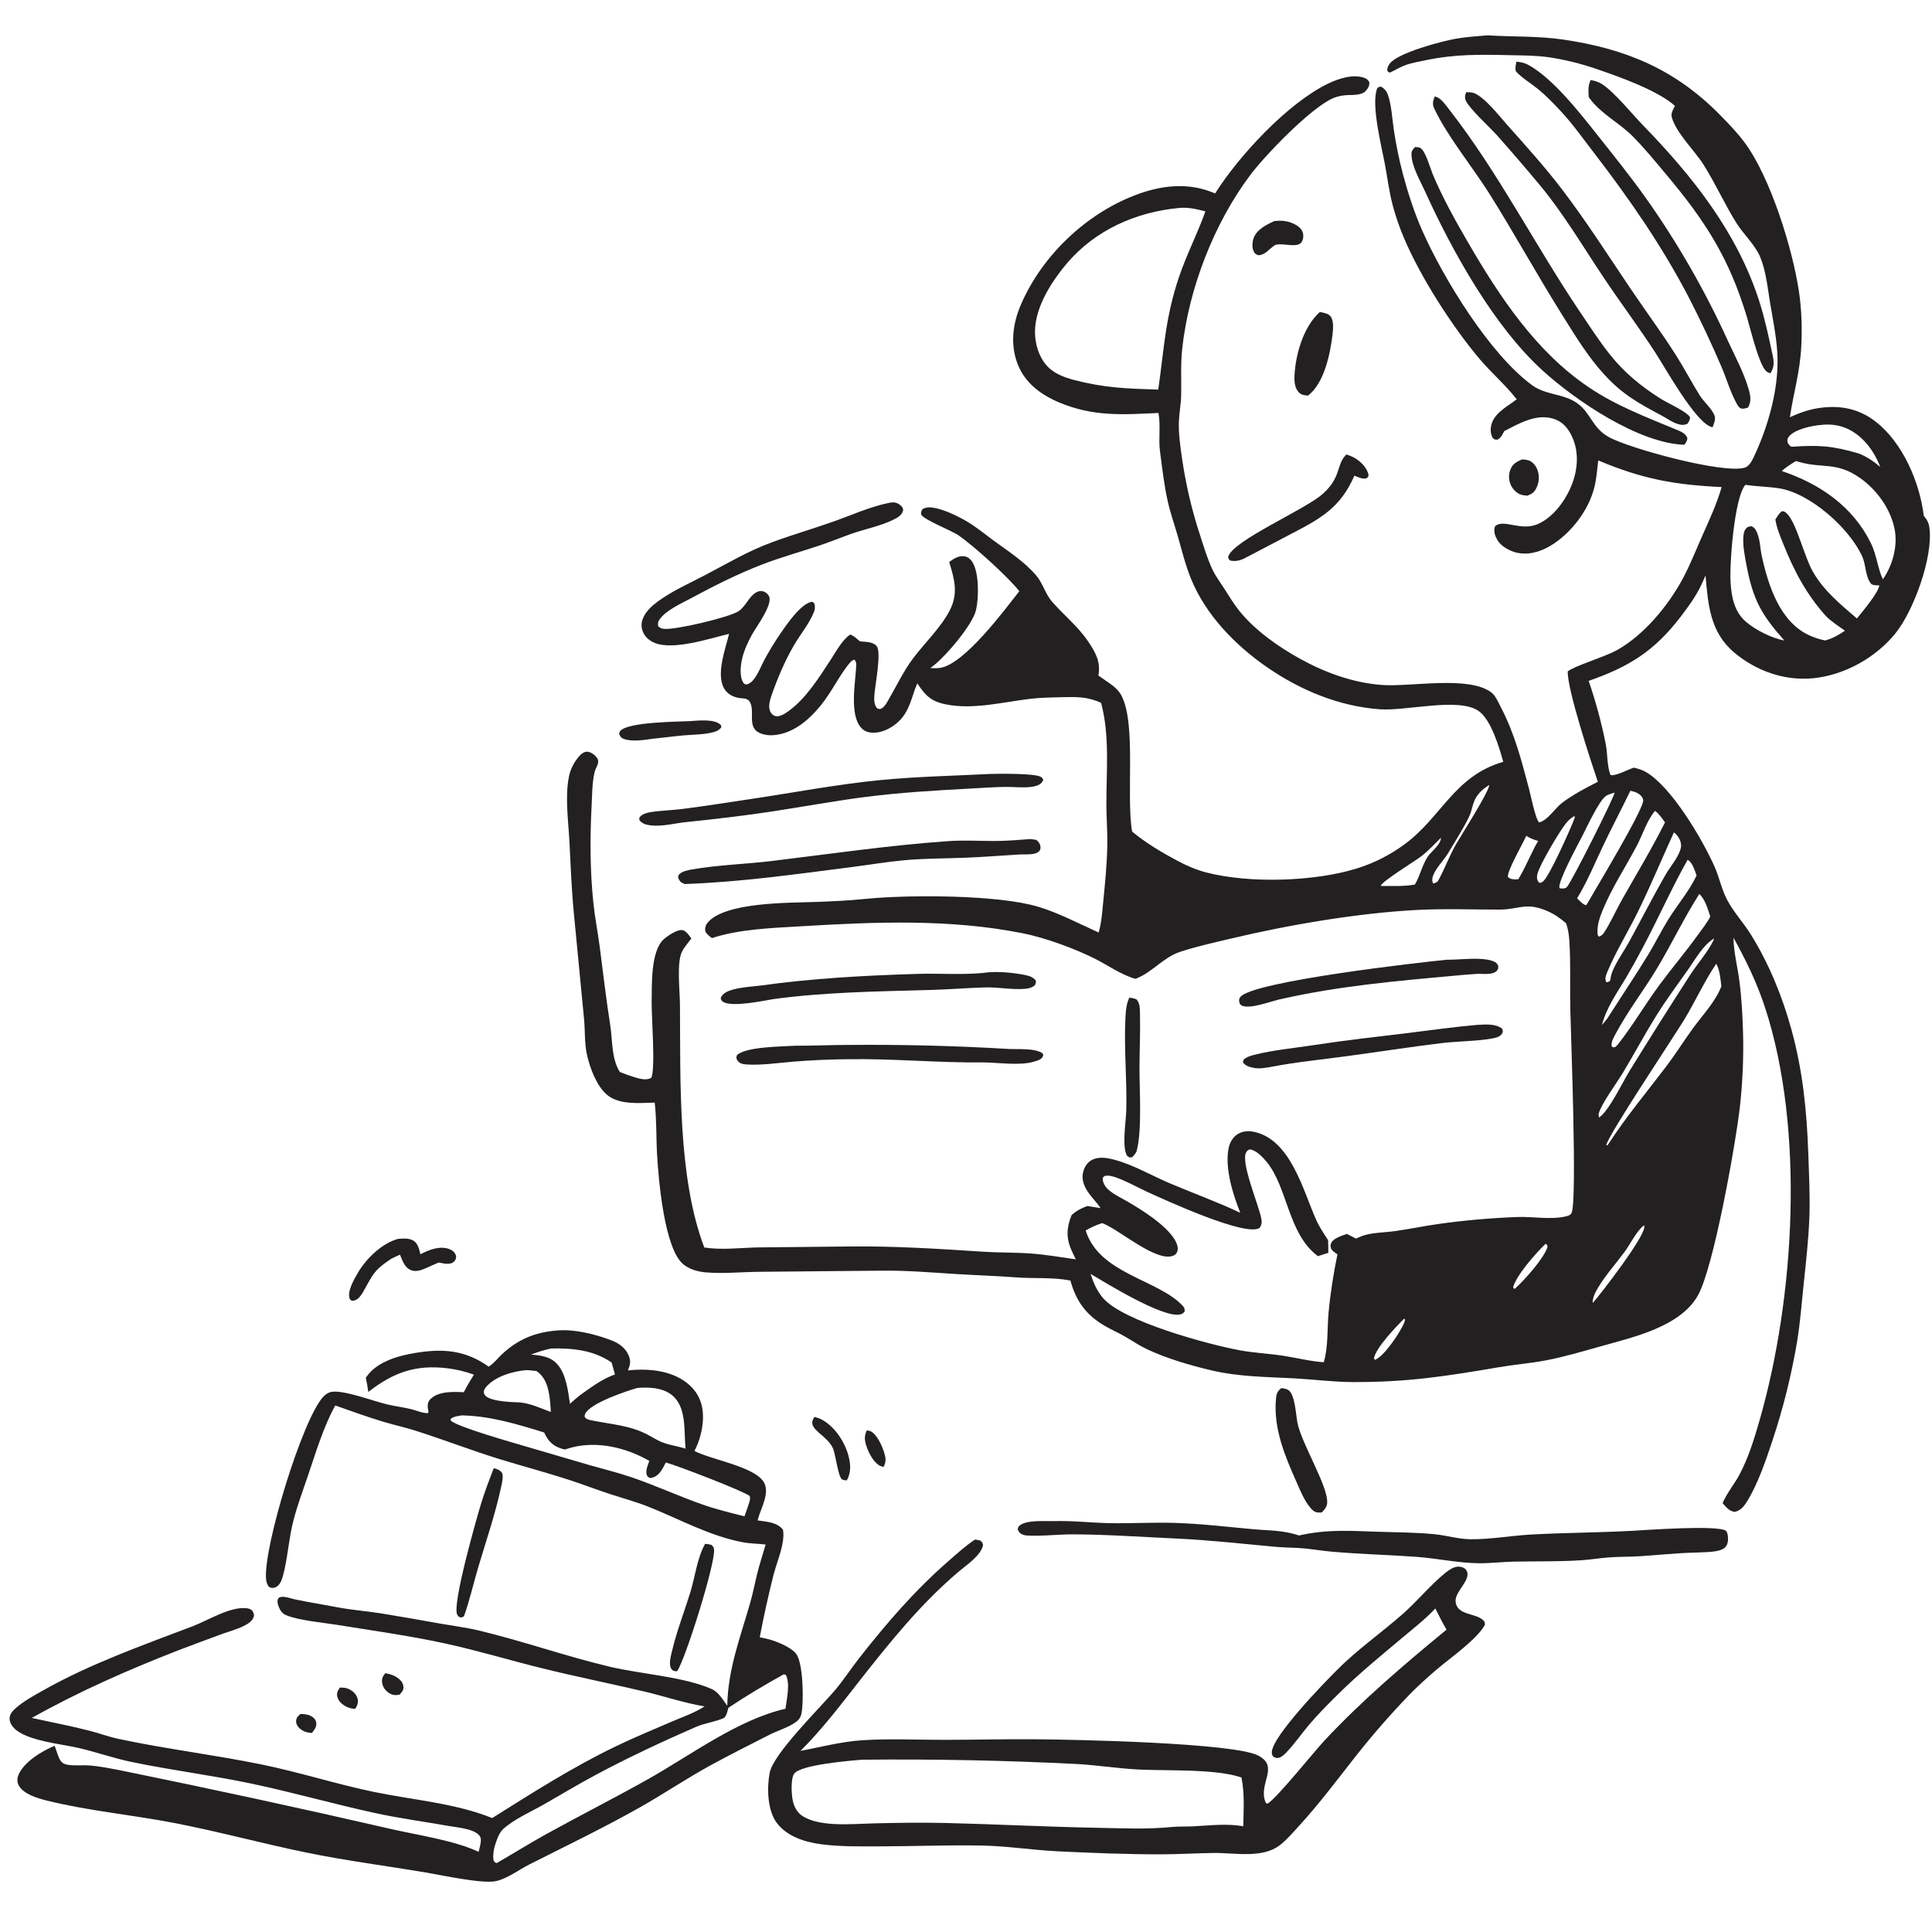 <?xml version="1.0" encoding="UTF-8"?> <svg xmlns="http://www.w3.org/2000/svg" xmlns:xlink="http://www.w3.org/1999/xlink" width="1024" height="1024"><path fill="#232021" d="M788.365 18.724C801.824 19.595 814.958 18.997 828.403 20.955C861.484 25.775 887.784 36.657 911.596 60.872C916.253 65.608 920.937 70.444 924.879 75.802C938.456 94.261 950.099 131.847 953.474 154.444C954.897 163.97 955.223 173.879 954.722 183.503C953.985 197.654 950.667 207.661 948.674 221.164C953.984 218.703 959.183 216.884 965.018 216.137C975.907 214.744 985.436 216.728 994.179 223.515C1008.54 234.663 1017.51 255.764 1019.64 273.386C1021.43 275.525 1022.29 277.097 1022.65 279.888C1024.65 295.287 1014.28 323.61 1004.8 335.467C994.42 348.447 977.827 357.76 961.249 359.463C946.046 361.024 930.995 355.712 919.346 346.004C906.418 335.229 905.338 320.685 903.962 305.023C903.13 306.936 902.29 308.855 901.377 310.73C898.57 316.495 894.651 321.834 890.759 326.916C876.803 345.142 863.383 353.431 842.028 360.884C845.786 371.816 848.806 382.988 851.067 394.325C852.078 399.39 851.697 406.119 853.611 410.764C856.052 411.565 863.117 407.76 865.954 406.867C868.215 407.418 870.288 407.969 872.321 409.151C885.964 417.082 902.169 444.616 908.717 459.254C911.222 464.853 912.418 471.139 915.214 476.562C918.703 483.329 924.082 488.999 928.097 495.473C937.568 510.742 944.714 528.253 949.469 545.562C955.559 567.732 957.66 588.948 958.448 611.841C958.823 622.743 959.38 633.666 959.02 644.575C958.626 656.494 957.262 668.413 956.017 680.269C954.96 690.341 954.167 700.662 952.572 710.657C949.559 728.639 945.154 746.359 939.396 763.658C935.958 773.994 931.985 785.727 926.412 795.091C924.696 797.974 922.87 800.499 919.495 801.342C916.483 800.984 914.915 798.794 913.013 796.698C915.179 791.508 919.167 786.753 921.858 781.749C926.748 772.656 929.881 762.314 932.717 752.408C951.245 687.688 956.613 598.746 935.554 534.139C931.287 521.049 925.442 508.999 918.771 496.983C918.869 504.497 920.866 512.112 921.863 519.57C923.142 529.137 923.625 538.943 923.888 548.587C924.161 561.055 923.616 573.528 922.257 585.924C920.056 605.795 908.344 671.526 899.989 686.499C890.68 703.183 865.725 708.72 848.602 713.524C838.962 716.229 829.3 719.126 819.457 721.003C811.287 722.561 802.964 723.208 794.765 724.603C766.463 729.417 745.969 732.661 716.866 732.523C706.51 732.474 696.338 731.116 686.03 730.559C670.893 729.742 656.587 729.775 641.679 726.23C630.505 723.573 618.307 719.997 607.927 715.109C603.87 713.199 600.077 710.593 596.187 708.362C592.827 706.434 589.277 704.855 585.911 702.938C575.895 697.234 570.32 689.749 567.344 678.705C557.757 676.866 547.987 677.766 538.287 677.021C527.983 676.23 517.661 675.932 507.349 675.296C494.017 674.473 480.729 673.323 467.358 673.484L402.384 674.083C393.072 674.162 383.471 675.172 374.187 674.399C369.989 674.05 365.798 672.902 362.411 670.306C352.131 662.424 349.038 625.202 348.276 612.203C347.73 602.893 348.079 593.687 347.013 584.392C339.07 584.633 328.256 585.733 321.764 580.293C316.237 575.662 312.757 566.204 311.172 559.373C309.698 553.027 310.184 546.339 309.532 539.887L304.218 484.661C302.933 471.738 302.457 458.711 301.784 445.744C301.223 434.941 299.455 422.597 301.476 411.973C302.253 407.886 304.073 404.211 306.779 401.053C307.946 399.691 309.488 398.301 311.418 398.433C313.271 398.559 315.558 400.342 316.525 401.849C318.078 404.267 315.802 406.68 315.197 409.071C313.794 414.617 313.858 421.614 313.557 427.375C312.673 444.28 312.747 461.468 314.469 478.318C315.275 486.202 316.839 493.973 317.863 501.825C319.663 515.629 321.225 529.35 323.404 543.109C324.726 551.46 323.961 560.876 328.502 568.153C331.059 569.217 333.667 570.151 336.319 570.951C339.088 571.79 342.439 572.756 345.128 571.321C347.543 567.383 345.271 538.299 345.392 531.24C345.548 522.21 344.786 504.267 351.75 497.878C353.656 496.13 358.887 492.568 361.55 492.966C363.738 493.292 365.19 495.782 366.427 497.413C364.738 499.689 362.426 502.245 361.274 504.829C358.664 510.688 360.34 525.451 360.394 532.39C360.701 572.222 359.113 624.043 373.297 661.206C382.732 662.643 392.374 661.329 401.876 661.154L449.149 660.675C473.204 660.33 496.818 661.84 520.788 663.418C529.327 663.98 537.919 663.771 546.431 664.392C554.262 664.963 562.425 666.362 570.201 667.478C569.364 665.783 568.518 664.083 567.769 662.347C564.966 655.851 565.366 650.453 567.959 644.041C570.558 641.678 573.047 640.435 576.286 639.213L583.328 640.331C580.85 636.577 577.393 633.601 575.318 629.543C573.753 626.483 573.241 623.231 574.467 619.96C575.413 617.436 577.038 615.401 579.582 614.398C583.021 613.044 587.048 613.706 590.511 614.636C600.742 617.382 609.964 622.873 619.647 627.005C632.188 632.357 645.028 636.964 657.368 642.796C653.506 633.204 649.141 619.282 651.133 608.828C651.714 605.781 653.214 602.94 655.853 601.203C658.519 599.448 661.751 599.257 664.804 599.928C684.253 604.201 690.738 631.317 697.709 646.776C699.41 650.547 701.724 653.896 703.937 657.375L704.068 664.011L698.545 665.795C682.577 653.999 682.595 629.317 671.204 615.636C669.171 613.196 665.66 609.512 662.409 609.222C661.437 609.615 661.118 609.734 660.542 610.678C657.337 615.936 667.307 638.94 668.544 645.99C668.868 647.832 668.752 649.164 667.674 650.756C660.769 656.013 616.685 635.639 607.494 631.452C602.745 629.29 591.511 622.915 586.86 623.11C585.46 623.169 585.289 623.295 584.462 624.292C584.337 626.537 585.613 628.812 587.232 630.326C590.158 633.061 594.426 634.968 597.869 636.996C605.893 641.721 617.38 648.901 622.462 656.759C623.521 658.396 624.752 661.252 624.011 663.246C623.546 664.496 623.045 665.056 621.814 665.551C612.922 669.127 593.248 651.817 584.816 648.531C584.596 648.445 584.373 648.364 584.151 648.28C580.993 649.283 578.304 650.528 575.442 652.175C582.561 675.207 613.764 678.086 626.837 692.072C627.81 693.112 627.915 693.716 627.893 695.092C626.968 696.169 626.746 696.428 625.282 696.717C616.177 698.514 586.509 680.244 578.042 675.177C579.49 679.802 581.493 684.406 584.712 688.087C595.549 700.476 639.951 712.419 656.498 715.577C664.351 717.077 672.382 717.381 680.275 718.597C687.382 719.691 694.431 721.533 701.617 722.016C704.058 713.914 703.393 704.213 704.164 695.75C705.118 685.278 706.773 675.133 708.871 664.834C707.813 664.083 706.111 663.064 705.559 661.871C705.052 660.773 705.091 659.617 705.689 658.565C707.067 656.143 711.375 654.894 713.893 654.002L718.708 656.474C719.538 656.098 720.376 655.747 721.214 655.39C726.385 653.185 733.683 653.332 739.349 652.517C746.966 651.42 754.515 649.865 762.136 648.776C775.979 646.799 790.345 645.559 804.311 645.033C812.557 644.723 822.237 646.659 830.244 644.628C831.359 644.345 832.409 643.967 832.954 642.884C836.025 636.791 832.602 549.18 832.29 534.765C832.03 522.778 832.571 510.647 831.782 498.69C831.566 495.417 831.164 492.527 830.106 489.414C826.929 486.65 823.71 484.387 819.811 482.746C808.518 477.992 805.218 482.092 794.722 482.102C780.269 482.116 765.794 481.544 751.35 482.281C719.7 483.897 682.528 490.277 651.869 497.597C643.1 499.69 634.132 501.638 625.57 504.467C616.538 507.452 610.96 515.129 602.439 518.553L601.784 518.809C593.927 516.542 587.612 511.785 580.39 508.165C569.564 502.739 554.121 497.071 542.324 494.703C503.633 486.934 463.787 488.598 424.678 490.946C409.324 491.867 391.96 492.39 377.324 497.215C376.207 496.332 374.309 494.995 373.859 493.594C373.448 492.312 373.957 490.467 374.738 489.433C383.429 477.927 418.868 478.565 432.615 478.047C441.29 477.719 449.986 477.338 458.623 476.438C481.339 474.161 528.593 474.155 550.084 480.544C561.113 483.822 571.824 489.544 582.315 494.249C583.903 488.777 584.251 482.85 584.809 477.199C585.76 467.573 586.713 457.824 586.892 448.154C587.029 440.769 586.395 433.362 586.399 425.97C586.406 408.289 588.211 389.827 583.609 372.53C576.464 369.184 570.337 369.337 562.615 369.528C557.167 369.663 551.649 369.736 546.235 370.37C531.645 372.078 515.979 376.26 501.367 373.348C493.459 371.772 490.459 368.617 486.176 362.18C483.094 369.37 482.327 376.637 476.335 382.373C472.632 385.917 467.363 388.628 462.117 388.333C459.769 388.201 457.751 387.321 456.214 385.511C450.251 378.489 453.336 361.878 453.797 353.275C453.876 351.807 453.887 350.771 452.899 349.658C451.863 349.862 451.296 350.301 450.607 351.095C445.177 357.352 440.748 366.962 434.836 374.114C430.705 379.111 425.995 383.697 420.18 386.684C415.259 389.213 408.765 390.79 403.396 388.821C395.262 385.838 400.628 377.076 397.31 371.844C395.973 369.737 393.052 370.327 390.906 369.798C387.942 369.068 385.372 367.612 383.809 364.915C379.377 357.273 384.554 343.771 386.431 335.942C376.055 338.435 356.805 344.857 346.942 340.721C344.085 339.522 341.795 337.57 340.667 334.633C339.651 331.993 339.896 329.46 341.134 326.941C342.782 323.592 345.669 320.991 348.634 318.809C356.262 313.194 365.25 309.264 373.625 304.874C385.867 298.458 396.307 292.131 409.526 287.281C420.159 283.381 431.044 280.219 441.719 276.446C451.24 273.081 460.989 268.635 470.882 266.601C472.735 266.22 474.19 266.018 475.938 266.919C477.337 267.641 478.28 268.523 478.729 270.056C478.409 272.733 476.18 274.101 473.948 275.242C466.894 278.846 457.983 280.485 450.466 283.196C445.132 285.12 439.886 287.274 434.507 289.077C424.289 292.501 413.913 295.345 403.848 299.231C390.997 304.193 378.195 310.626 366.087 317.173C360.914 319.97 352.934 323.443 349.555 328.372C348.699 329.621 348.555 330.496 348.889 331.943C349.856 332.84 350.586 333.146 351.87 333.3C357.77 334.006 386.676 327.2 391.509 323.911C395.097 321.469 396.66 316.837 400.152 314.387C401.461 313.469 402.917 312.984 404.52 313.448C405.838 313.835 406.941 314.744 407.572 315.965C409.833 320.32 400.731 332.408 398.604 336.292C396.472 340.187 394.521 344.337 393.45 348.663C392.511 352.456 391.757 358.66 394.129 362.058C394.617 362.757 395.101 362.646 395.874 362.805C397.417 362.216 398.39 361.472 399.438 360.181C401.812 357.261 403.51 352.75 405.32 349.393C407.869 344.705 410.654 340.151 413.666 335.747C416.883 331.106 424.343 320.012 430.33 318.93C430.85 319.207 431.348 319.297 431.583 319.877C432.12 321.203 431.972 323.012 431.444 324.323C428.954 330.505 424.341 336.032 420.964 341.763C416.083 350.047 412.031 359.624 408.885 368.709C407.972 371.347 406.924 374.976 408.488 377.568C409.124 378.622 410.089 379.442 411.343 379.593C413.719 379.878 416.229 378.122 418.041 376.818C427.268 370.177 434.244 358.903 440.413 349.472C443.261 345.118 446.238 339.436 450.523 336.359C452.312 336.65 454.36 338.811 455.824 339.954C458.569 340.199 462.657 340.105 464.603 342.368C467.443 345.672 463.569 364.084 463.395 369.01C463.314 371.315 463.301 373.702 464.961 375.47C465.69 375.677 466.091 375.96 466.843 375.669C469.004 374.831 470.436 371.692 471.543 369.779C475.566 362.829 479.012 355.564 483.841 349.108C490.053 340.803 498.502 332.842 503.29 323.719C508.065 314.622 505.888 306.989 503.093 297.88C505.498 296.088 508.239 294.312 511.375 294.891C512.992 295.189 514.35 296.32 515.237 297.658C519.031 303.382 518.813 316.743 517.319 323.315C515.478 331.414 499.809 349.692 493.052 354.089C494.777 354.143 496.592 354.253 498.304 353.993C511.125 352.043 532.179 323.666 540.252 313.351C534.527 305.946 515.891 289.115 508.058 283.765C503.867 280.903 489.734 275.624 488.186 272.64C488.157 271.331 488.313 270.842 489.029 269.748C490.713 268.933 492.331 268.742 494.195 269.011C500.067 269.859 507.013 273.228 512.126 276.179C517.193 279.104 521.672 282.844 526.367 286.309C534.329 292.186 542.644 297.357 549.154 304.941C552.734 309.11 553.962 314.688 557.523 318.796C563.764 325.995 571.024 331.666 576.501 339.646C580.566 345.569 583.513 350.724 582.179 358.061C584.094 359.362 586 360.677 587.896 362.005C590.629 363.933 593.031 365.94 594.56 368.997C602.259 384.387 596.811 421.979 600.03 440.725C607.168 446.716 616.094 452.006 624.329 456.374C629.181 458.947 634.186 461.087 639.512 462.461C662.384 468.366 696.879 467.257 719.224 460.28C728.226 457.471 736.699 453.187 744.298 447.602C763.834 433.388 770.657 411.56 796.242 403.93L796.748 403.784C794.592 396.056 790.356 381.54 783.74 376.867C773.197 369.422 745.348 376.985 731.205 375.93C709.561 374.317 689.142 365.812 671.409 353.529C654.632 341.908 639.093 325.951 631.272 306.805C628.316 299.571 626.441 291.819 624.291 284.313C622.553 278.244 620.409 272.245 619.014 266.085C617.022 257.292 616.005 248.19 614.825 239.252C613.92 232.392 615.272 225.758 614.014 218.884C594.971 219.769 579.319 220.932 561.16 213.214C551.697 209.192 543.369 203.048 539.475 193.229C535.286 182.663 536.766 171.403 541.205 161.202C552.347 135.593 575.209 113.723 601.205 103.614C615.278 98.142 629.904 96.371 644.038 102.534C656.561 82.607 682.509 54.661 703.903 44.323C709.393 41.669 717.323 39.036 723.269 41.321C724.523 41.803 725.182 42.41 725.769 43.626C725.879 45.545 725.155 46.709 723.95 48.117C721.523 50.957 715.946 50.107 712.403 50.538C710.395 50.783 708.148 51.316 706.301 52.151C694.437 57.512 670.648 82.112 662.545 92.926C643.362 118.525 629.967 153.225 626.571 185.129C625.693 193.377 626.211 201.502 626.032 209.75C625.933 214.3 625.015 218.808 624.841 223.357C624.59 229.905 625.608 236.755 626.542 243.242C628.513 256.794 631.642 270.152 635.896 283.169C637.917 289.35 639.793 295.852 642.572 301.743C644.322 305.454 646.837 308.792 649.055 312.232C651.563 316.12 653.981 320.22 656.895 323.818C665.382 334.297 677.671 342.901 689.393 349.35C702.601 356.617 717.227 361.877 732.341 363.041C747.466 364.206 778.465 357.898 790.476 367.031C792.706 368.726 794.172 372.331 795.453 374.783C802.877 389.008 806.39 403.033 810.49 418.387C811.261 421.271 813.915 434.503 815.804 435.92C820.563 434.628 824.125 428.328 828.132 425.37C833.942 421.081 840.441 417.615 846.882 414.38C843.089 403.176 830.607 365.192 830.935 355.833C834.634 352.901 850.362 348.248 856.749 344.734C871.166 336.801 884.167 321.105 891.888 306.722C895.706 299.609 898.726 291.91 902.002 284.525C905.838 275.875 909.868 267.271 912.504 258.161C887.485 256.955 870.528 253.919 847.096 244.031C846.56 248.754 846.188 253.618 845.05 258.239C842.014 270.567 832.574 282.82 821.705 289.313C816.16 292.626 809.535 294.479 803.139 292.734C799.678 291.79 795.252 289.231 793.492 285.991C792.242 283.691 791.572 281.522 792.375 278.977C796.814 274.736 805.932 281.794 815.137 277.742C823.498 274.062 830.036 264.872 833.22 256.561C836.242 248.672 836.917 239.64 833.381 231.806C831.37 227.352 828.578 223.719 823.799 222.088C814.506 218.915 805.241 224.41 797.234 228.536C796.288 230.445 795.611 231.929 793.718 233.015C792.321 233.064 792.325 233.041 791.204 232.2C790.288 230.452 789.949 228.914 790.137 226.926C790.856 219.326 798.512 215.823 803.885 211.647C798.003 204.036 790.36 197.543 784.128 190.149C769.711 173.047 753.106 147.218 744.279 126.47C741.826 120.767 739.791 114.894 738.189 108.896C736.319 101.807 735.428 94.684 734.112 87.494C732.397 78.122 726.502 55.3 729.95 46.832C730.885 45.963 730.799 45.957 732.068 45.973C733.809 46.994 734.969 48.387 735.642 50.314C737.559 55.805 737.86 62.808 738.726 68.595C739.905 76.61 741.534 84.551 743.604 92.383C746.317 102.447 749.535 112.496 753.743 122.041C764.984 147.542 789.673 187.88 812.131 204.222C819.348 209.475 828.813 208.591 836.003 213.745C843.151 218.869 843.905 226.69 852.527 231.552C863.486 237.731 913.777 251.381 924.802 247.837C927.105 247.097 928.54 244.333 929.503 242.303C937.247 225.983 943.054 205.475 942.035 187.336C941.522 178.215 939.588 169.018 938.1 160.001C936.812 152.192 935.965 143.298 932.845 136.005C930.132 129.664 924.007 124.075 920.291 118.125C914.052 108.137 909.239 97.3 902.941 87.331C898.106 79.677 888.636 70.761 886.115 62.296C885.51 60.265 886.56 58.417 887.469 56.683L887.766 56.126C878.589 47.842 857.63 40.445 845.658 36.392C837.683 33.658 829.478 31.645 821.143 30.378C814.051 29.356 806.864 29.392 799.715 29.234C784.223 28.89 771.011 28.682 755.725 31.909C752.314 32.629 748.66 33.224 745.36 34.345C742.49 35.32 739.565 37.096 736.84 38.445C735.666 38.242 735.909 38.219 735.25 37.34C735.334 35.831 735.742 34.799 736.663 33.614C741.058 27.959 764.095 21.835 771.709 20.505C777.18 19.55 782.836 19.226 788.365 18.724ZM625.2 110.201C602.183 112.267 580.21 122.018 565.233 139.895C556.703 150.078 547.451 164.572 548.673 178.486C549.226 184.785 551.72 191.414 556.637 195.568C560.044 198.447 564.41 200.043 568.653 201.252C585.891 205.716 596.631 205.904 613.898 206.505C617.04 184.532 617.614 168.33 624.927 146.73C628.932 134.899 634.698 123.794 638.893 112.036C634.205 110.844 630.088 109.784 625.2 110.201ZM967.393 339.458C971.384 338.389 974.494 336.568 977.887 334.273C974.484 331.904 970.978 329.623 967.974 326.749C957.487 315.124 950.997 302.85 945.227 288.426C943.546 284.222 941.649 279.851 940.991 275.353C942.028 273.746 942.933 272.043 944.518 270.92C945.854 271.013 946.433 271.509 947.339 272.447C952.249 277.533 956.364 295.157 960.838 302.972C966.677 313.172 975.438 320.26 984.201 327.812C986.957 324.381 995.692 314.081 996.074 310.242C994.821 310.201 992.509 310.347 991.663 309.342C988.711 305.831 988.963 299.315 987.099 295.113C980.466 280.157 959.345 261.211 942.672 258.77C936.84 257.916 930.927 257.841 925.095 256.961C919.259 263.541 916.616 298.723 917.237 308.665C917.721 316.418 919.205 324.165 925.318 329.481C930.523 334.006 939.074 338.216 945.771 339.504C933.537 325.803 929.09 317.768 925.626 299.318C924.736 294.579 923.656 289.256 924.02 284.41C924.154 282.626 924.496 280.784 925.969 279.61C926.69 279.036 927.438 279.07 928.316 278.921C930.054 279.666 930.606 280.751 931.325 282.468C932.958 286.367 932.897 290.686 933.796 294.766C937.243 310.426 943.447 329.959 959.427 336.949C961.966 338.059 964.671 338.943 967.393 339.458ZM997.987 307.007C1002.97 299.918 1005.79 289.882 1004.32 281.256C1002.43 270.167 994.937 259.723 985.834 253.325C973.358 244.558 966.077 248.45 953.538 244.837C952.985 244.678 952.436 244.524 951.886 244.355C949.219 245.982 946.714 247.554 944.362 249.628C964.651 256.52 982.129 268.397 991.767 288.201C994.643 294.111 995.44 302.141 997.987 307.007ZM852.201 606.792C861.63 592.156 872.71 578.989 883.192 565.149C888.099 558.669 892.415 551.754 897.188 545.175C902.325 538.094 909.152 531.046 912.35 522.79C911.92 519.076 911.555 514.085 909.645 510.829C903.21 520.284 898.647 530.577 892.756 540.316C887.259 549.403 852.488 601.355 851.323 607.002C852.037 606.966 851.76 607.083 852.201 606.792ZM906.489 485.811C905.156 481.777 903.848 476.83 900.682 473.806C892.51 486.601 886.086 500.199 878.306 513.168C871.328 524.798 862.879 535.715 856.47 547.678C855.361 549.746 853.746 552.302 854.261 554.708C855.264 555.287 855.142 555.123 856.198 554.93L857.429 553.67C865.55 543.417 871.97 532.26 879.715 521.806C886.296 512.923 893.431 504.54 899.909 495.54C902.172 492.396 904.705 489.255 906.489 485.811ZM835.89 476.128C837.257 477.437 838.781 479.333 840.656 479.802L841.386 478.797C844.806 472.581 871.666 428.408 870.936 423.98C870.648 422.235 868.98 420.873 867.463 420.143C866.432 419.647 865.234 419.397 864.133 419.109C859.394 428.945 854.281 438.601 849.596 448.455C845.213 457.674 841.228 467.423 835.89 476.128ZM849.938 494.691C853.755 488.921 856.526 482.38 859.955 476.355C867.611 462.9 875.538 449.732 882.486 435.881C880.911 433.75 879.369 431.361 877.201 429.788C872.955 434.678 870.668 442.35 867.614 448.136C861.61 459.514 854.336 470.487 849.456 482.403C847.901 486.198 846.45 490.383 846.74 494.532C846.819 495.667 846.69 495.542 847.506 496.449C848.646 496.053 849.127 495.571 849.938 494.691ZM816.048 468.019C816.624 467.768 817.274 467.646 817.775 467.267C821.048 464.792 831.735 440.751 833.838 435.468C834.143 434.701 834.438 433.93 834.721 433.156L834.424 432.506C832.502 433.633 831.079 434.985 829.707 436.737C826.369 441 816.098 458.254 814.851 463.244C814.538 464.497 814.462 465.955 815.211 467.072C815.468 467.455 815.733 467.699 816.048 468.019ZM844.206 690.586C848.912 685.27 871.466 655.911 871.523 650.321C871.526 650.01 871.442 649.705 871.401 649.397C867.194 652.685 864.345 659.065 861.152 663.397C856.482 669.732 851.177 675.597 847.093 682.35C845.81 684.471 844.502 686.831 844.215 689.333C844.119 690.16 844.123 689.928 844.206 690.586ZM802.892 683.097C807.975 678.457 818.21 667.194 820.23 660.891C819.993 659.8 820.219 659.973 819.218 659.229C814.143 664.051 803.784 675.774 801.963 682.275C802.527 683.128 802.159 682.938 802.892 683.097ZM804.713 466.053C808.682 459.526 811.413 452.324 815.238 445.702C812.924 445.076 810.979 444.321 808.966 443.007C807.055 447.291 798.973 461.22 799.193 464.723C800.257 465.863 801.448 466.041 802.939 466.075C803.53 466.084 804.122 466.076 804.713 466.053ZM744.255 698.904C739.897 703.245 729.299 714.226 728.188 719.977L728.753 720.764C733.744 718.835 742.365 705.846 744.26 700.987C744.583 700.159 744.555 700.163 744.698 699.424L744.255 698.904ZM789.363 416.017C786.577 417.777 784.148 419.759 782.383 422.602C780.511 425.618 780.261 429.29 778.821 432.481C776.395 437.858 770.855 446.602 767.621 452.061C765.213 456.127 760.228 460.76 759.231 465.275C758.971 466.451 759.158 467.201 759.607 468.287C761.387 467.762 761.764 467.708 762.639 466.086C765.761 460.3 768.045 454.075 771.259 448.299C774.043 443.295 789.124 419.917 789.363 416.017ZM853.323 519.998C853.659 518.268 853.97 516.414 854.656 514.785C856.939 509.362 860.732 504.177 863.577 498.981C870.004 487.238 876.077 475.278 882.746 463.669C885.255 459.3 889.672 454.417 890.843 449.547C891.304 447.627 890.702 445.499 889.669 443.866C888.973 442.767 888.265 441.945 887.202 441.2C880.778 455.24 874.831 469.616 868.024 483.46C862.853 493.975 856.559 504.055 852.031 514.874C851.24 516.763 850.485 518.377 851.219 520.363L851.931 520.633L853.323 519.998ZM763.739 444.018C760.461 447.327 757.212 450.749 753.569 453.659C750.334 456.243 732.088 467.267 731.848 469.59C737.865 469.547 743.986 469.922 749.917 468.823C752.662 464.236 753.724 458.738 756.554 454.302C758.446 451.336 763.709 447.71 763.739 444.018ZM996.566 247.486C993.356 239.112 987.564 231.131 979.221 227.268C974.979 225.303 970.003 224.633 965.36 225.212C960.541 225.555 950.802 227.53 947.914 231.721C947.154 232.823 947.352 233.432 947.504 234.671C948.242 235.762 948.38 236.159 949.564 236.797C964.003 235.797 971.216 236.257 985.154 240.352C989.634 242.106 992.881 244.422 996.566 247.486ZM855.767 420.108C854.268 420.597 852.21 421.053 850.957 422.041C847.336 424.893 841.266 437.95 838.921 442.566C836.815 446.709 825.532 467.327 826.557 470.547C826.59 470.651 826.652 470.744 826.7 470.842C828.04 470.868 829.374 471.21 830.437 470.197C832.768 467.974 855.79 422.108 855.767 420.108ZM908.334 497.484C902.743 500.893 898.561 508.415 894.85 513.692C889.19 521.74 883.305 529.658 878.083 538.002C871.696 548.207 866.065 558.888 859.809 569.179C856.881 573.996 848.533 585.389 847.373 590.228C847.168 591.085 847.36 591.471 847.554 592.307C852.936 588.616 859.971 573.595 863.766 567.503C874.237 550.546 884.876 533.693 895.682 516.947C899.681 510.751 905.154 504.667 908.339 498.113L908.334 497.484ZM894.451 455.73C885.904 470.932 878.86 486.91 870.689 502.297C867.86 507.68 864.902 512.996 861.818 518.238C857.043 526.236 851.395 534.191 849.038 543.312C850.178 541.99 851.316 540.704 852.286 539.25C859.351 528.098 866.813 517.132 873.663 505.857C877.311 499.854 880.409 493.523 884.089 487.544C888.9 479.728 895.329 472.301 899.231 464.012C898.302 461.505 897.074 457.243 894.708 455.843C894.627 455.796 894.537 455.768 894.451 455.73Z"></path><path fill="#232021" d="M295.002 705.206C304.175 704.294 315.677 707.171 324.166 710.453C328.027 711.946 331.597 714.482 333.206 718.431C334.475 721.542 334.034 723.32 332.815 726.346C341.668 725.355 351.679 725.99 359.721 730.172C365.39 733.12 369.815 737.675 371.647 743.891C373.974 751.789 371.801 761.895 368.066 769.051C377.001 773.694 400.182 777.375 404.876 785.648C408.19 791.491 403.21 799.428 401.711 805.24L401.56 805.847C406.261 806.567 411.824 806.732 414.975 810.753C415.511 813.335 415.117 816.415 414.581 818.986C413.484 824.248 411.385 829.386 410.013 834.601C407.237 845.589 404.791 856.658 402.678 867.793L405.749 868.431C410.337 869.359 419.358 872.829 422.156 876.812C425.693 881.845 426.118 902.164 424.754 908.372C424.159 911.077 422.59 912.361 420.287 913.735C416.342 916.09 411.748 917.458 407.643 919.547C397.473 924.723 387.169 929.905 377.146 935.354C364.14 942.425 351.858 950.783 338.961 958.051C319.986 968.744 300.203 978.295 280.748 988.096C275.148 990.917 269.036 995.652 262.922 997.028C255.802 998.631 234.018 993.857 226.002 992.509C205.007 988.978 183.762 986.259 162.911 982.003C139.149 977.153 115.74 970.706 91.921 966.132C69.631 961.851 46.658 959.777 24.651 954.306C19.869 953.117 12.41 950.892 9.941 946.311C9.024 944.61 9.004 942.782 9.691 940.997C12.384 934.003 22.361 927.985 28.963 925.311C29.566 926.854 30.035 928.465 30.6 930.024C31.274 931.883 32.134 934.031 34.102 934.873C37.056 936.136 43.159 935.477 46.523 935.685C52.865 936.077 59.495 937.482 65.73 938.712C112.564 948.261 159.279 958.388 205.864 969.092C220.729 972.602 240.214 975.227 253.689 981.508C254.139 979.531 254.943 976.984 254.861 974.965C254.638 969.524 242.507 968.623 238.215 967.865C224.822 965.502 211.465 963.724 198.154 960.813C176.388 956.053 154.978 949.923 133.168 945.333C112.07 940.892 90.653 938.253 69.568 933.838C60.214 931.88 51.135 928.671 41.827 926.492C32.617 924.335 13.686 922.633 7.369 915.857C5.966 914.352 4.854 912.379 5.116 910.249C5.38 908.109 6.999 906.513 8.547 905.169C12.8 901.476 18.122 898.61 23.028 895.846C48.056 881.744 75.45 872.101 102.211 861.909C110.333 858.816 122.222 851.266 130.899 852.417C132.249 852.597 133.565 853.125 134.175 854.446C134.522 855.2 134.735 855.957 134.532 856.77C133.902 859.289 131.161 860.826 128.998 861.892C125.486 863.623 121.511 864.667 117.824 866.007C109.908 868.894 102.013 871.839 94.14 874.842C67.671 885.167 41.633 896.62 16.849 910.543C26.85 912.748 36.97 914.672 46.897 917.184C52.345 918.562 57.621 920.573 63.124 921.715C88.191 927.048 113.715 930.102 138.818 935.246C158.84 939.349 178.315 945.644 198.312 949.782C218.922 954.047 241.301 955.712 260.874 963.607C282.034 950.309 303.709 936.5 326.244 925.663C335.987 920.978 345.968 916.804 355.907 912.555C361.722 910.069 368.121 907.862 373.438 904.429C362.624 902.647 352.099 899.024 341.431 896.522C323.158 892.236 304.796 888.556 286.565 884.028C269.785 879.862 253.132 874.821 236.252 871.137C217.286 866.998 198.082 864.363 178.933 861.248C171.305 860.007 157.992 858.858 151.433 855.983C149.583 855.172 148.42 853.415 147.713 851.594C147.119 850.066 146.778 848.606 147.505 847.074C148.474 846.434 149.221 846.233 150.394 846.354C152.653 846.587 154.905 847.435 157.136 847.881C164.347 849.325 171.68 850.542 178.922 851.907C186.539 853.342 194.274 853.915 201.928 855.12C212.633 856.88 223.323 858.725 233.999 860.656C240.64 861.819 247.429 862.673 253.983 864.246C277.22 869.822 299.892 877.862 323.192 883.402C339.284 887.228 362.666 888.719 377.327 895.276C380.903 896.876 383.214 901.032 385.46 904.114C385.795 884.843 392.304 867.992 397.554 849.784C399.126 844.329 400.133 838.758 401.538 833.266C402.795 828.357 404.417 823.506 405.795 818.623C401.709 818.152 397.678 818.189 393.605 817.416C375.76 814.029 359.83 804.949 343.119 798.386C336.624 795.835 329.835 794.021 323.208 791.842C316.627 789.678 310.147 787.212 303.576 785.019C290.772 780.746 277.658 777.33 264.756 773.35C249.852 768.752 235.349 763.121 220.52 758.383C214.751 756.54 208.802 755.252 202.999 753.506C194.482 750.943 186.076 747.884 177.688 744.928C171.376 756.443 167.491 769.576 163.278 781.974C160.223 790.966 156.772 800.07 154.706 809.348C153.015 816.946 151.649 831.794 149.022 837.999C148.403 839.461 147.112 841.051 145.488 841.458C144.054 841.817 143.725 841.672 142.491 841.036C141.504 839.605 141.135 838.485 140.999 836.741C139.679 819.804 160.238 752.324 171.288 740.362C172.507 739.043 173.966 738.025 175.764 737.716C182.137 736.619 198.268 742.739 205.236 744.367C209.472 745.356 213.829 745.879 218.047 746.914C220.876 747.608 223.836 749.082 226.762 748.983L227.116 748.442C226.947 747.481 226.765 746.505 226.695 745.531C226.582 743.972 227.076 742.583 228.204 741.483C232.5 737.293 240.276 737.633 245.813 737.902C247.439 734.7 249.299 731.664 251.175 728.604C246.732 726.929 241.786 725.773 237.07 725.207C220.144 723.174 208.331 727.522 195.206 737.771C194.89 735.228 194.419 732.768 193.884 730.264C193.93 730.199 193.978 730.135 194.024 730.07C194.155 729.883 194.283 729.694 194.415 729.508C199.972 721.687 210.962 718.604 219.97 717.106C234.745 714.648 246.679 715.532 259.023 724.361C261.73 722.701 263.734 719.949 266.061 717.776C274.559 709.84 283.443 706.196 295.002 705.206ZM386.045 905.178C385.541 907.101 385.227 908.967 383.868 910.493C379.072 912.679 373.649 913.212 368.778 915.338C350.871 923.152 332.82 931.574 315.609 940.798C306.354 945.759 297.352 951.206 288.229 956.403C281.403 960.29 272.697 964.062 266.859 969.293C265.016 970.945 263.945 973.468 263.113 975.75C261.933 978.983 261.096 982.598 261.57 986.032C262.229 986.966 262.112 987.084 263.255 987.483C271.928 982.515 280.349 977.191 289.113 972.345C307.071 962.415 325.388 953.147 343.287 943.109C365.918 930.417 390.894 911.499 416.315 905.673C416.997 900.51 418.866 892.543 416.558 887.773L415.437 887.401C405.493 892.923 395.489 898.839 386.045 905.178ZM394.577 803.675C395.391 801.345 396.312 798.997 397.021 796.635C397.402 795.311 397.797 794.312 397.362 792.939C394.558 790.454 358.526 776.599 352.889 775.148C351.247 778.248 349.661 781.994 345.967 783.111C345.177 783.35 345.033 783.315 344.304 783.334C343.181 782.59 342.962 782.487 342.665 781.086C342.231 779.046 343.497 776.223 344.155 774.302C332.014 767.307 316.609 763.558 302.712 767.277C301.584 767.585 300.463 767.919 299.351 768.281C295.032 767.247 292.052 765.562 289.694 761.684C289.218 760.9 288.806 760.077 288.403 759.253C274.42 754.89 259.408 750.373 244.657 750.195C242.684 750.563 240.565 750.704 238.948 751.97L238.876 752.905C242.054 756.216 272.128 764.699 279.159 766.788L312.522 776.554C320.055 778.697 327.73 780.579 335.137 783.122C347.715 787.442 359.847 793.056 372.422 797.462C379.637 799.99 387.167 801.804 394.577 803.675ZM278.79 726.2C271.586 726.872 262.578 729.452 257.632 735.119C256.884 735.976 256.615 736.696 256.354 737.786C256.704 739.099 256.923 739.673 258.111 740.426C261.863 742.803 270.683 743.153 275.195 743.289C280.825 743.689 286.677 746.409 291.955 748.381C291.542 741.697 291.19 732.393 285.666 727.698C285.249 727.343 284.804 727.022 284.364 726.694C282.527 726.498 280.636 726.186 278.79 726.2ZM292.169 714.717C288.437 715.445 285.004 716.623 281.449 717.949C286.687 718.412 291.734 718.932 295.45 723.133C300.03 728.31 301.154 737.428 302.077 744.038C304.454 741.985 306.779 739.801 309.401 738.067C314.815 734.248 319.646 730.725 325.945 728.475L324.166 722.15C314.454 715.545 303.674 714.517 292.169 714.717ZM343.834 760.717L347.965 763.024C352.803 765.751 358.177 766.214 363.374 767.81C362.404 758.621 364.121 745.615 355.985 739.299C351.004 735.433 343.886 735.146 337.842 735.626C332.189 737.241 312.653 743.701 310.131 749.422C309.907 749.931 309.901 750.358 309.851 750.886C310.784 752.324 311.927 752.476 313.568 752.817C324.061 754.991 334.164 755.41 343.834 760.717Z"></path><path fill="#232021" d="M516.79 815.992C517.729 816.079 518.647 816.319 519.568 816.519C520.676 817.471 520.695 817.56 521.043 818.986C519.861 824.541 512.239 829.505 508.094 833.018C488.039 850.013 471.634 870.395 455.471 890.992C445.541 903.646 435.696 916.652 424.275 928.017C435.405 925.917 445.821 923.084 457.224 922.357C471.689 921.435 486.306 922.168 500.799 922.153C516.681 922.136 532.568 921.719 548.446 921.841C568.827 921.996 653.801 923.66 666.905 930.492C678.108 936.332 667.162 945.028 670.53 954.599C670.846 955.495 670.883 955.609 671.759 956.022C676.601 953.287 696.248 928.668 702.121 922.39C722.143 900.993 744.117 882.338 766.694 863.745C764.522 860.118 762.677 856.286 760.757 852.522C755.485 858.178 749.274 862.975 743.369 867.941C731.912 877.575 720.332 887.008 709.665 897.522C704.182 902.926 698.635 908.465 693.672 914.356C689.713 919.055 686.21 924.205 681.958 928.648C680.874 929.781 679.528 931.172 677.977 931.62C676.596 932.019 676.036 931.64 674.832 931.064C674.267 930.11 674.041 929.764 674.091 928.61C674.456 920.225 701.306 892.412 708.295 885.499C719.083 874.497 731.895 865.635 743.432 855.487C751.317 848.551 758.068 840.122 766.215 833.533C768.024 832.07 770.399 830.487 772.794 830.341C774.13 830.26 776.062 830.809 776.941 831.937C780.776 836.862 770.773 843.382 771.508 849.101C772.424 856.239 782.091 854.922 786.019 858.655C787.043 859.629 787.017 859.865 787.044 861.186C782.645 869.106 768.651 878.712 761.404 884.918C756.391 889.211 751.338 893.763 746.749 898.507C736.778 908.851 727.332 919.688 718.446 930.977C708.631 943.439 699.214 956.106 688.47 967.807C685.272 971.29 682.107 975.055 678.361 977.966C669.058 985.197 654.364 981.969 643.261 982.11C633.9 982.229 624.553 982.821 615.18 982.832C597.11 982.852 578.801 982.101 560.745 981.238C547.344 980.597 533.955 978.437 520.576 978.184C502.035 977.832 483.542 978.609 465.01 978.622C455.189 978.628 445.137 978.795 435.382 977.515C426.687 976.373 416.941 973.377 411.543 965.942C406.698 959.27 406.438 947.488 407.944 939.584C409.849 929.589 434.65 905.121 442.273 896.192C446.966 890.696 450.839 884.641 455.288 878.964C469.876 860.354 484.804 843.009 502.662 827.442C507.19 823.495 511.757 819.286 516.79 815.992ZM621.122 968.34C624.956 968.002 628.715 968.183 632.538 967.985C641.432 967.525 650.076 966.406 658.961 967.947C659.105 959.347 659.757 950.562 657.984 942.094C644.326 937.422 618.486 938.64 603.526 937.89C592.682 937.346 581.907 935.596 571.038 934.974C533.067 933.05 495.046 932.287 457.028 932.684C450.354 933.208 424.514 935.312 420.971 940.049C419.013 942.666 419.501 951.029 420.152 954.219C420.841 957.597 422.5 960.749 425.482 962.631C429.976 965.466 436.234 966.405 441.441 966.731C448.925 967.199 456.672 966.577 464.171 966.395C476.718 966.091 489.411 965.929 501.956 966.237C528.186 966.882 554.389 968.243 580.628 968.746C594.197 969.006 607.581 969.69 621.122 968.34Z"></path><path fill="#232021" d="M558.515 806.22C568.441 805.92 578.194 807.109 588.089 807.301C599.511 807.522 610.943 806.81 622.366 807.156C636.29 807.578 650.045 809.208 663.897 810.484C672.38 811.266 680.29 810.995 688.448 813.842C703.772 810.421 715.443 811.398 730.786 811.876C740.692 812.185 750.546 812.202 760.424 813.175C766.75 813.798 773.056 815.778 779.412 815.836C789.925 815.931 800.512 813.97 811.013 813.369C829.075 812.336 847.251 812.357 865.33 811.353C872.342 810.963 910.086 808.182 914.727 811.323C915.439 811.805 915.713 813.38 915.804 814.206C916.032 816.284 915.885 818.638 914.299 820.195C911.378 823.061 902.518 822.594 898.624 822.903C888.894 823.108 879.06 824.206 869.337 824.823C863.631 825.185 857.882 825.03 852.195 825.499C847.725 825.868 843.291 826.595 838.815 826.913C826.75 827.77 814.627 827.441 802.543 827.69C796.426 827.816 790.342 828.573 784.221 828.55C773.148 828.509 761.816 825.967 750.708 825.159C735.905 824.083 721.044 823.742 706.256 822.456C701.324 822.027 696.442 821.213 691.52 820.727C686.421 820.224 681.25 820.318 676.128 819.853C658.594 818.262 641.101 816.265 623.504 815.46C604.777 814.603 585.72 813.218 566.99 813.239C562.404 813.244 545.673 814.689 542.43 813.522C540.754 812.919 540.085 812.193 539.394 810.594C539.597 809.764 539.551 809.389 540.206 808.768C543.747 805.407 553.923 806.336 558.515 806.22Z"></path><path fill="#232021" d="M750.046 77.916C750.965 77.958 751.799 77.999 752.664 78.36C755.418 79.509 758.027 89.111 759.358 92.295C764.575 104.772 771.296 116.794 778.079 128.474C794.752 157.184 814.138 186.501 842.176 205.329C856.767 215.128 872.098 220.88 888.164 227.589C890.678 228.639 893.201 229.428 894.312 232.1C894.336 233.663 893.601 234.513 892.751 235.736C868.689 235.006 835.252 212.45 817.596 196.376C791.7 172.801 769.654 133.064 755.292 101.432C752.725 95.778 748.2 88.113 748.115 81.844C748.089 79.935 748.798 79.183 750.046 77.916Z"></path><path fill="#232021" d="M760.416 51.123C760.644 51.181 760.875 51.226 761.099 51.298C763.955 52.222 766.236 55.648 768.022 57.94C794.312 91.654 813.714 130.171 837.585 165.56C842.621 173.026 847.477 180.544 853.058 187.625C860.72 197.346 869.765 204.775 880.207 211.353C883.658 213.527 894.007 218.139 895.767 221.145C895.68 222.771 895.241 223.248 894.391 224.604C892.433 225.464 891.158 225.301 889.128 224.683C886.32 223.828 883.912 221.987 881.35 220.611C868.636 213.783 860.295 209.43 850.271 198.489C841.588 189.012 834.747 177.698 827.95 166.85C814.798 145.858 802.853 124.124 789.7 103.126C780.606 88.608 767.315 72.604 760.161 57.506C759.049 55.157 759.525 53.455 760.416 51.123Z"></path><path fill="#232021" d="M777.093 48.885C778.473 48.886 779.951 48.833 781.258 49.338C786.971 51.547 794.721 61.583 798.886 66.25C808.796 77.355 818.798 88.452 827.833 100.287C840.971 117.497 852.562 135.757 864.681 153.677C872.621 165.418 881.096 176.83 888.647 188.826C892.906 195.593 896.626 202.678 900.827 209.467C902.989 212.96 907.443 216.627 908.791 220.432C909.454 222.304 908.336 224.708 907.713 226.443C907.467 226.383 907.217 226.339 906.976 226.264C898.484 223.611 882.563 194.887 877.334 186.845C868.502 173.259 858.727 160.233 849.72 146.737C838.938 130.583 828.786 113.409 816.413 98.435C808.916 89.418 801.271 80.525 793.48 71.761C789.694 67.533 778.855 57.62 776.979 53.485C776.169 51.7 776.491 50.614 777.093 48.885Z"></path><path fill="#232021" d="M803.721 32.684C805.872 32.894 807.91 33.27 809.84 34.296C822.869 41.223 837.634 60.166 846.811 71.754C855.492 82.716 864.351 93.703 872.445 105.107C889.22 128.826 903.721 154.073 915.756 180.515C919.588 188.79 924.264 197.455 926.798 206.209C927.843 209.817 928.377 212.652 926.484 216.025C925.661 216.234 924.588 216.615 923.747 216.614C922.195 216.613 921.46 215.675 920.755 214.432C917.275 208.301 915.207 201.016 912.444 194.507C907.183 182.203 901.489 170.088 895.373 158.186C881.154 130.759 863.926 105.844 845.147 81.412C839.376 73.905 833.695 65.843 827.245 58.922C823.437 54.838 819.308 50.568 814.985 47.044C811.247 43.998 806.677 41.386 803.453 37.814C802.94 36.096 803.423 34.407 803.721 32.684Z"></path><path fill="#232021" d="M524.854 410.204C529.607 410.062 548.17 409.86 551.492 411.684C552.515 412.246 552.58 412.435 552.918 413.48C552.663 413.984 552.49 414.395 552.092 414.829C550.789 416.249 548.658 416.764 546.829 417.027C542.353 417.67 537.485 417.029 532.946 417.084C526.459 417.164 519.941 417.646 513.463 417.998C495.409 418.98 477.456 420.033 459.508 422.303C442.605 424.44 425.804 427.569 408.96 430.134C394.252 432.373 379.663 434.052 364.879 435.605C358.22 436.117 351.496 438.254 344.766 437.446C342.429 437.165 340.423 436.608 338.922 434.701C338.861 433.874 338.632 433.595 339.221 432.913C340.514 431.416 342.901 430.756 344.791 430.455C350.355 429.569 356.102 429.472 361.706 428.766C373.426 427.288 385.122 425.392 396.809 423.665C419.904 420.252 443.116 415.781 466.338 413.486C485.729 411.569 505.396 411.208 524.854 410.204Z"></path><path fill="#232021" d="M546.13 444.714C547.197 444.799 548.213 444.982 549.265 445.169C550.213 445.893 551.139 446.961 551.37 448.188C551.562 449.209 551.604 450.216 550.874 451.042C550.219 451.783 549.207 452.25 548.258 452.466C545.724 453.042 542.802 452.744 540.205 452.9C530.997 453.455 521.832 454.182 512.605 454.576C501.355 455.056 490.099 454.92 478.874 455.979C469.906 456.825 460.95 458.339 452.009 459.484C422.422 463.274 392.82 467.5 362.978 468.553C362.797 468.492 362.612 468.44 362.434 468.371C360.701 467.7 360.208 466.919 359.46 465.329C359.5 464.657 359.383 464.16 359.836 463.608C361.278 461.851 364.519 461.213 366.659 460.838C380.591 458.399 395.156 458.03 409.235 456.326C440.326 452.563 471.513 447.977 502.757 445.804C511.101 445.224 519.176 445.769 527.499 445.735C533.712 445.71 539.939 445.184 546.13 444.714Z"></path><path fill="#232021" d="M843.098 42.413C845.296 42.828 847.256 43.392 849.156 44.615C855.596 48.76 864.958 60.361 870.731 66.302C897.12 93.46 920.662 123.034 932.419 159.567C935.415 168.878 937.448 178.582 939.51 188.136C940.347 192.017 940.495 194.476 938.332 197.852C937.147 197.494 936.377 197.145 935.583 196.145C931.734 191.295 927.89 174.578 925.82 167.756C916.35 136.548 903.829 117.156 883.154 92.508C877.391 85.638 871.627 78.546 865.301 72.183C858.176 65.016 848.481 60.324 842.492 52.075C842.353 51.884 842.218 51.69 842.081 51.498C841.871 48.242 841.618 45.443 843.098 42.413Z"></path><path fill="#232021" d="M520.771 515.713C527.319 514.61 536.283 515.419 542.732 516.666C545.089 517.122 547.635 517.732 549.035 519.831C549.092 521.057 548.989 521.236 548.397 522.324C546.738 523.568 545.25 523.949 543.184 524.111C536.146 524.665 528.803 523.122 521.662 523.356C512.107 523.668 502.572 524.438 493.008 524.707C465.141 525.492 437.52 525.815 409.835 529.551C403.791 530.623 389.633 533.481 384.195 531.453C382.939 530.985 382.542 530.559 382.001 529.373C382.107 528.867 382.156 528.456 382.445 527.993C385.316 523.407 397.854 523.096 402.856 522.396C430.451 518.535 458.169 517.044 485.998 516.191C497.563 515.837 509.244 516.728 520.771 515.713Z"></path><path fill="#232021" d="M421.568 554.256C430.915 554.306 440.281 553.834 449.638 553.835C477.978 553.575 506.318 554.285 534.609 555.966C539.539 556.242 548.471 555.401 552.577 558.273C552.844 558.949 553.12 559.13 552.783 559.848C551.953 561.614 550.06 562.088 548.337 562.59L547.499 562.826C540.426 564.86 528.846 563.191 521.2 563.094C497.197 563.371 473.167 560.989 449.117 561.41C439.685 561.498 430.26 561.916 420.857 562.661C412.767 563.309 403.6 564.733 395.54 564.177C393.754 564.054 391.935 563.696 390.866 562.079C390.087 560.901 390.203 560.515 390.566 559.282C395.36 554.658 414.849 554.715 421.568 554.256Z"></path><path fill="#232021" d="M766.918 508.68C773.877 508.741 785.081 507.091 791.271 509.398C792.695 509.928 793.497 510.548 794.113 511.981C794.05 512.822 794.159 513.437 793.653 514.154C792.674 515.541 791.054 515.942 789.445 516.126C787.225 516.38 784.931 516.066 782.691 516.188C778.511 516.417 774.322 516.84 770.152 517.215C739.98 519.93 709.221 522.699 679.633 529.381C674.551 530.255 661.891 535.496 657.782 532.733C657.113 532.283 656.851 531.365 656.771 530.588C656.673 529.644 656.903 529.068 657.471 528.362C664.071 520.163 752.147 510.076 766.918 508.68Z"></path><path fill="#232021" d="M782.827 543.217C787.023 543.005 792.821 542.391 796.222 545.304C796.546 546.422 796.739 546.776 796.091 547.856C795.043 549.602 792.734 550.053 790.897 550.416C783.87 551.804 772.182 551.881 764.308 552.842C747.3 554.92 730.276 557.572 713.277 559.866C700.025 561.655 686.509 562.968 673.394 565.524C670.441 566.01 667.51 566.59 664.525 565.994C662.307 565.551 660.054 564.96 658.752 562.981L659.184 561.585C660.666 560.252 662.847 559.575 664.746 559.093C674.899 556.52 686.028 555.512 696.406 553.918C713.175 551.342 729.981 549.486 746.815 547.448C758.824 545.994 770.77 544.247 782.827 543.217Z"></path><path fill="#232021" d="M713.572 240.904C715.309 241.404 717.104 242.117 718.627 243.097C721.654 245.045 724.67 248.23 725.392 251.846C724.952 253.142 725.011 253.062 723.79 253.685C721.624 253.814 719.821 252.9 717.848 252.115C710.497 269.046 700.094 274.793 684.24 283.023L661.327 295.028C658.312 296.726 655.687 297.781 652.202 297.151C651.159 296.333 651.151 296.413 650.945 295.112C653.391 286.465 691.494 270.29 701.042 261.805C710.733 253.194 708.28 246.928 712.898 241.632C713.116 241.383 713.348 241.147 713.572 240.904Z"></path><path fill="#232021" d="M679.066 735.745C680.337 735.819 682.04 736.115 683.067 736.906C686.354 739.435 686.883 749.761 687.611 753.781C689.612 764.839 704.087 787.793 703.429 796.627C703.263 798.849 701.976 800.139 700.524 801.668C699.901 801.684 699.279 801.698 698.656 801.665C696.808 801.569 695.587 800.445 694.461 799.087C691.187 795.144 689.183 790.039 687.119 785.395C681.046 771.731 674.993 757.281 676.247 741.968C676.495 738.944 676.712 737.744 679.066 735.745Z"></path><path fill="#232021" d="M598.556 528.799C600 528.947 601.02 529.107 602.373 529.692C604.301 531.823 604.151 534.883 604.217 537.617C604.447 547.207 603.952 556.875 603.949 566.475C603.946 578.366 605.315 598.598 602.547 609.704C602.167 611.229 601.044 612.318 599.992 613.425L598.742 613.467C597.577 612.871 597.325 612.764 596.839 611.449C594.849 606.059 596.774 594.498 596.942 588.521C597.393 572.471 595.713 556.462 596.464 540.444C596.644 536.604 596.821 532.273 598.556 528.799Z"></path><path fill="#232021" d="M211.008 656.617C213.754 656.459 216.763 656.111 219.206 657.626C221.555 659.082 222.228 662.309 222.81 664.781C223.879 664.229 224.968 663.716 226.075 663.245C229.838 661.618 234.552 660.457 238.493 662.177C240.193 662.919 241.118 663.926 241.779 665.679C241.65 666.984 241.663 667.749 240.619 668.714C238.51 670.661 235.011 669.623 232.529 669.153C230.206 670.092 227.949 671.197 225.647 672.19C223.043 673.313 220.314 674.314 217.553 673.09C214.357 671.672 213.238 667.971 212 664.998C210.448 665.663 208.933 666.418 207.412 667.15C199.778 672.281 198.367 673.929 194.015 681.969C192.967 683.905 191.909 685.993 190.405 687.618C189.252 688.864 188.302 689.365 186.569 689.46C185.82 688.977 185.555 689.015 185.267 688.116C183.998 684.165 187.858 677.716 189.857 674.326C194.219 666.926 202.549 658.914 211.008 656.617Z"></path><path fill="#232021" d="M699.532 165.374C701.465 165.756 704.072 166.079 705.302 167.786C706.981 170.115 706.603 174.511 706.279 177.216C705.047 187.51 701.962 202.948 693.298 209.674C691.461 209.557 689.863 209.405 688.48 208.029C686.242 205.804 685.977 202.232 686.108 199.265C686.611 187.924 690.833 173.159 699.532 165.374Z"></path><path fill="#232021" d="M261.679 778.194C263.607 778.602 265.019 779.182 266.191 780.8C266.787 783.174 266.104 785.809 265.598 788.163C262.52 802.475 257.66 816.626 253.482 830.664C250.916 839.284 248.927 848.283 245.889 856.725L244.473 857.341C243.195 857.007 242.937 856.985 242.297 855.711C239.567 850.282 252.884 803.604 255.292 795.938C257.179 789.931 259.402 784.062 261.679 778.194Z"></path><path fill="#232021" d="M373.722 818.263C374.85 818.316 375.853 818.528 376.952 818.769C377.953 819.676 378.249 819.836 378.444 821.241C379.397 828.104 363.208 879.735 358.883 885.765C358.102 885.883 357.513 885.654 356.756 885.467C356.077 884.785 355.695 884.551 355.383 883.605C354.521 880.998 355.738 876.989 356.366 874.363C358.832 864.064 362.783 854.078 365.891 843.956C368.422 835.711 369.489 825.791 373.722 818.263Z"></path><path fill="#232021" d="M365.534 382.223C369.899 381.934 378.3 380.941 381.779 384.004C382.458 384.601 382.244 384.808 382.247 385.629C381.151 386.896 380.108 387.504 378.485 387.97C373.447 389.416 367.337 389.317 362.114 389.79C356.694 390.28 351.297 391.032 345.878 391.566C341.438 392.197 334.666 393.296 330.429 391.559C329.013 390.978 328.799 390.333 328.155 388.993C328.326 388.157 328.255 387.937 328.876 387.287C333.28 382.67 358.75 382.529 365.534 382.223Z"></path><path fill="#232021" d="M675.527 117.14C679.226 116.812 682.177 116.976 685.603 118.551C687.616 119.475 689.752 120.957 690.462 123.166C690.995 124.823 690.835 126.975 689.806 128.419C687.587 131.53 680.302 128.787 676.483 129.682C676.288 129.728 676.094 129.778 675.899 129.826C672.85 131.668 670.61 135.341 666.782 135.266C665.54 134.668 665.131 134.506 664.464 133.22C663.524 131.408 663.741 128.221 664.386 126.355C666.026 121.603 671.252 119.086 675.527 117.14Z"></path><path fill="#232021" d="M806.641 243.502C807.849 243.571 809.189 243.644 810.331 244.063C812.482 244.853 814.015 246.86 814.825 248.933C815.968 251.858 815.823 255.24 814.567 258.102C813.38 260.807 812.229 261.67 809.52 262.734C808.449 262.609 807.325 262.525 806.289 262.212C803.843 261.474 801.712 259.214 800.705 256.923C799.566 254.334 799.524 251.395 800.588 248.775C801.806 245.759 803.803 244.803 806.641 243.502Z"></path><path fill="#232021" d="M431.658 750.978C432.964 751.345 434.265 751.708 435.468 752.352C442.282 756.003 447.574 763.902 449.604 771.233C450.873 775.813 451.24 780.319 448.853 784.59C447.854 784.565 447.152 784.624 446.27 784.078C444.217 782.806 442.887 770.675 441.407 767.489C438.727 761.72 431.362 758.738 430.566 754.749C430.274 753.286 430.965 752.185 431.658 750.978Z"></path><path fill="#232021" d="M459.386 758.145C459.987 758.242 460.906 758.33 461.475 758.612C464.778 760.242 467.482 766.221 468.52 769.549C469.489 772.656 469.828 774.58 468.301 777.492C467.706 777.35 467.34 777.282 466.747 777.041C463.509 775.728 460.9 770.945 459.729 767.856C458.353 764.226 457.752 761.712 459.386 758.145Z"></path><path fill="#232021" d="M204.218 886.825C207.101 887.311 209.594 888.152 211.794 890.154C213.072 891.317 213.85 892.733 213.844 894.491C213.838 896.096 212.779 897.093 211.772 898.197C209.406 898.651 207.86 898.515 205.856 897.105C203.987 895.789 202.787 893.912 202.514 891.632C202.26 889.518 202.95 888.392 204.218 886.825Z"></path><path fill="#232021" d="M180.114 894.449L180.384 894.457C181.994 894.492 183.455 894.509 184.925 895.245C187.012 896.289 188.744 897.765 189.434 900.056C190.137 902.388 189.45 903.723 188.308 905.717C186.351 905.634 184.859 905.304 183.136 904.337C181.116 903.202 179.315 901.603 178.779 899.258C178.316 897.234 179.048 896.082 180.114 894.449Z"></path><path fill="#232021" d="M159.271 908.444C161.163 908.481 163.036 908.617 164.752 909.496C166.125 910.2 167.262 911.236 167.568 912.82C168.023 915.176 166.671 916.731 165.344 918.479C162.713 918.438 160.226 917.591 158.377 915.642C157.369 914.581 156.783 913.237 156.982 911.758C157.195 910.173 158.133 909.401 159.271 908.444Z"></path></svg> 